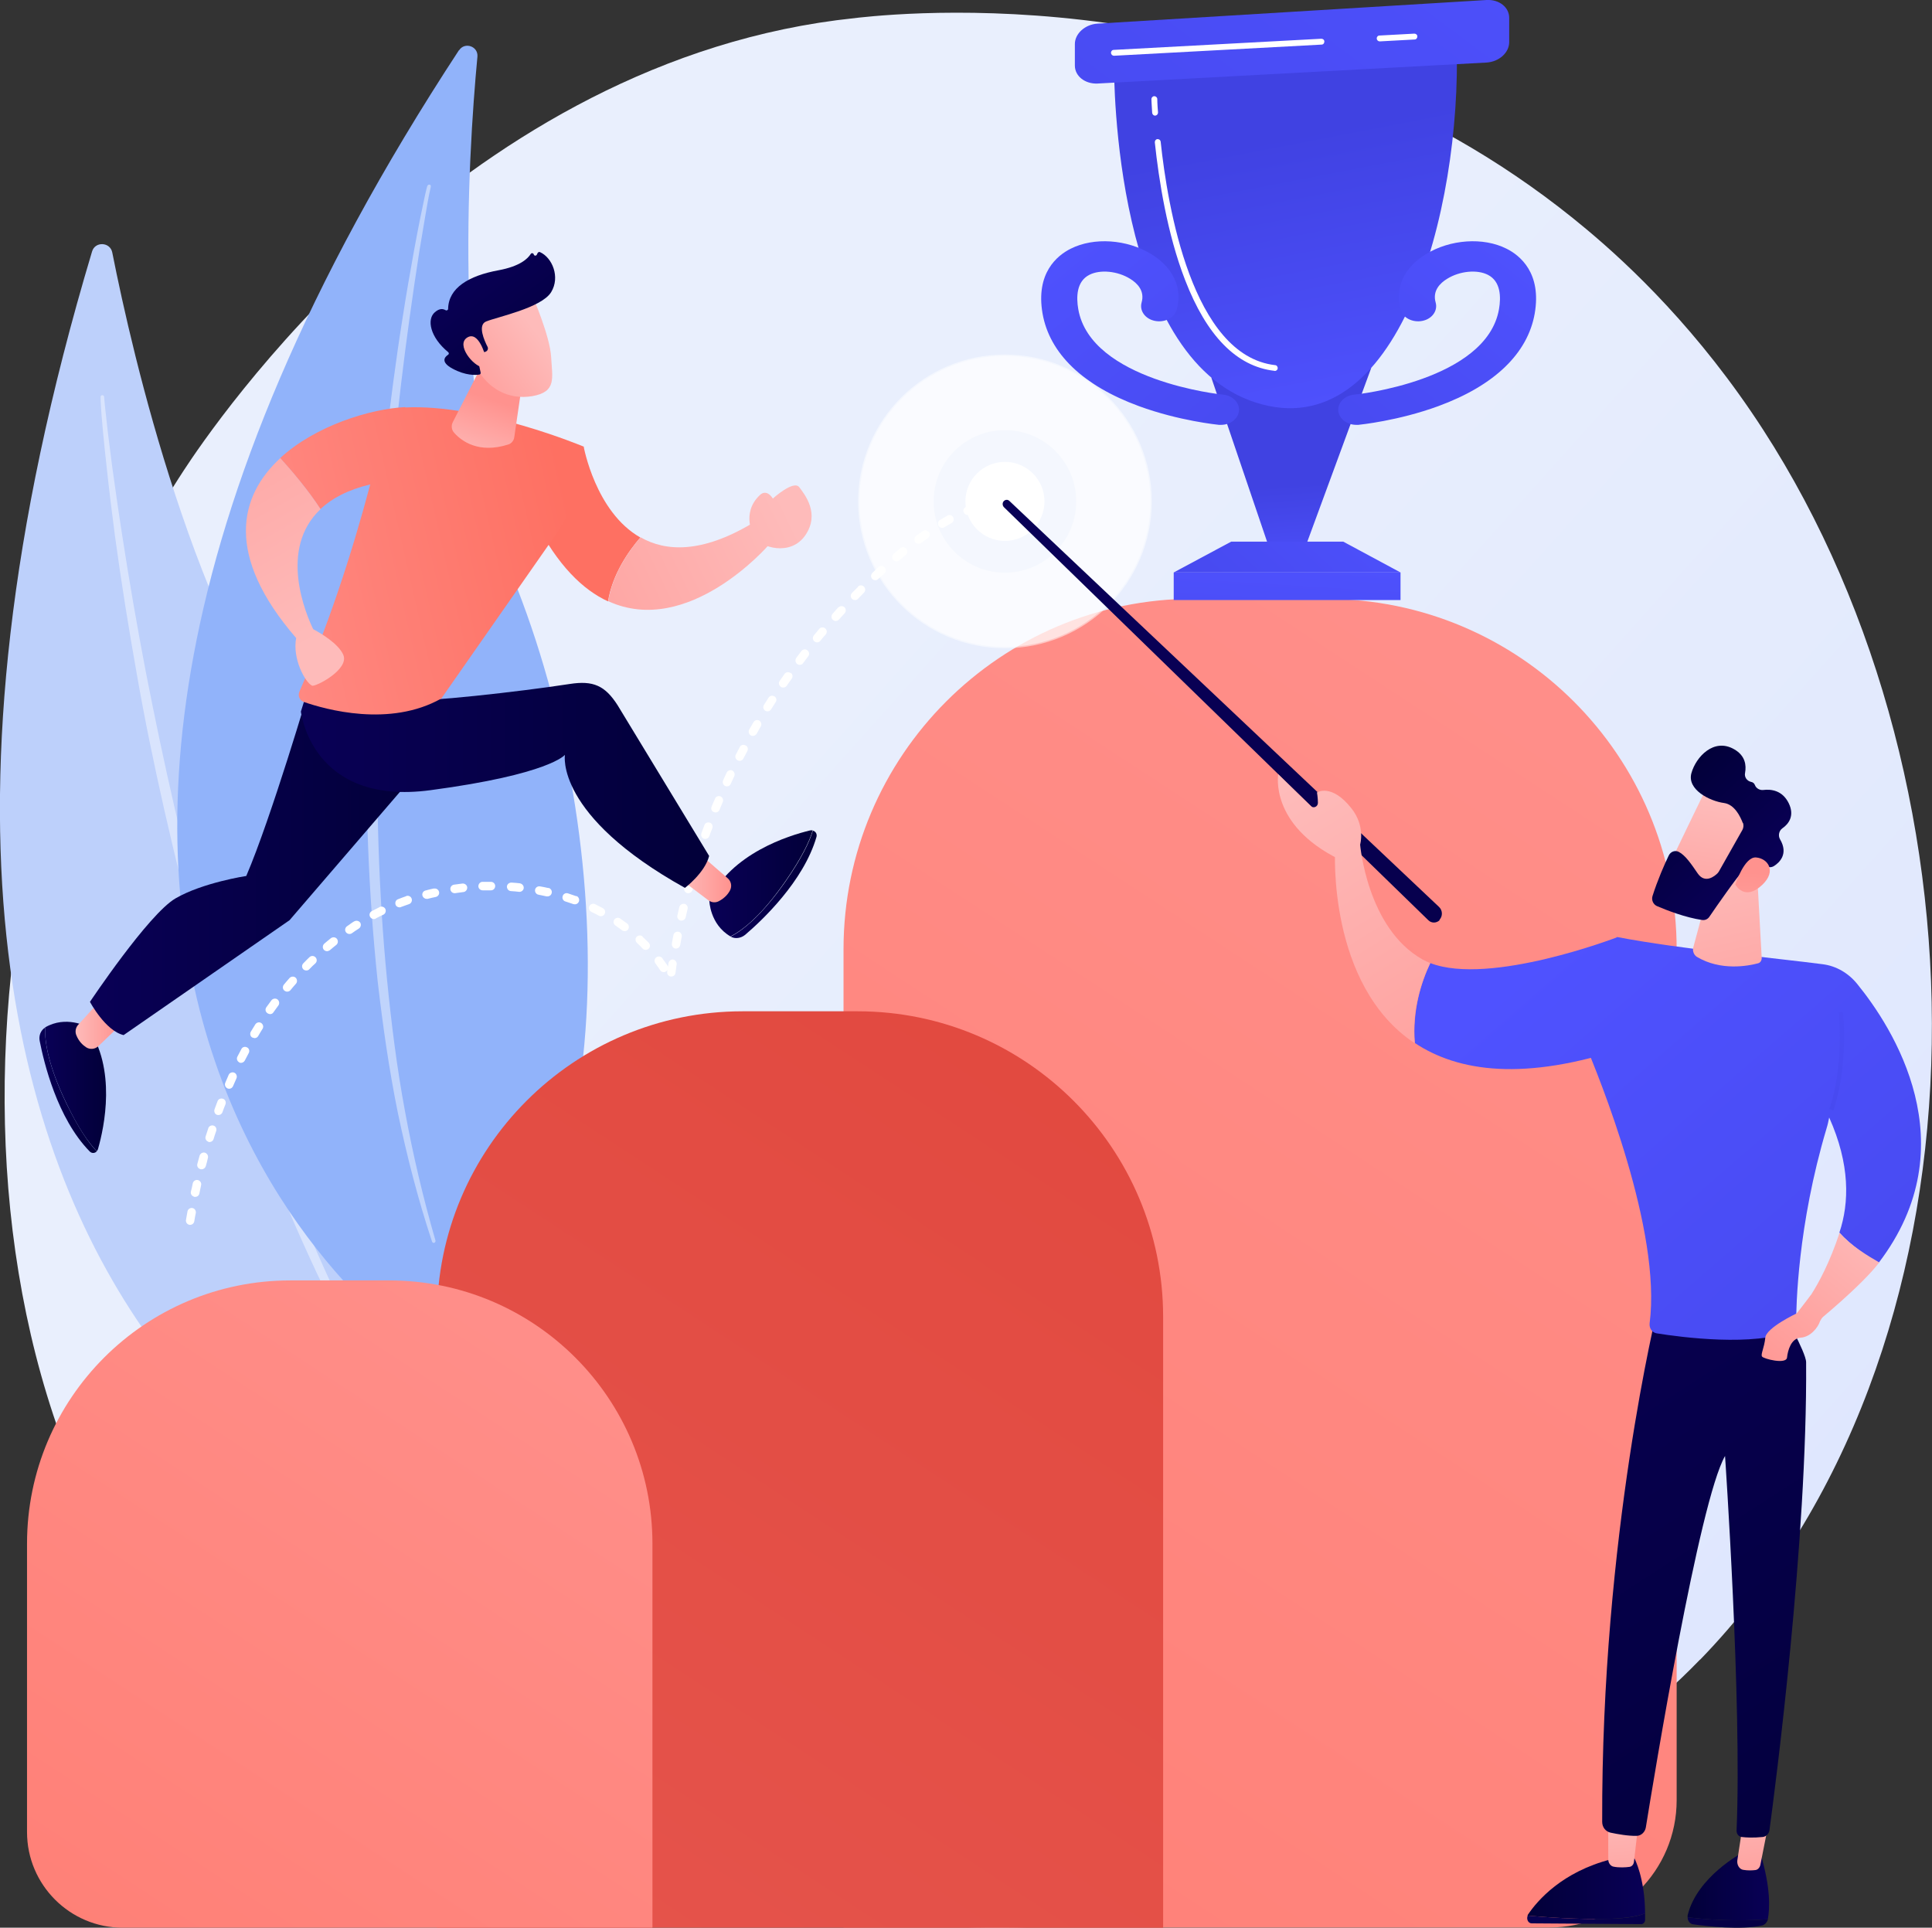 <?xml version="1.0" encoding="UTF-8"?>
<svg id="katman_2" data-name="katman 2" xmlns="http://www.w3.org/2000/svg" xmlns:xlink="http://www.w3.org/1999/xlink" viewBox="0 0 102.22 102">
  <rect x="0" y="0" width="102.22" height="102" fill="#333333" stroke="none"/>
  <defs>
    <style>
      .cls-1 {
        fill: url(#linear-gradient-38);
      }

      .cls-1, .cls-2, .cls-3, .cls-4, .cls-5, .cls-6, .cls-7, .cls-8, .cls-9, .cls-10, .cls-11, .cls-12, .cls-13, .cls-14, .cls-15, .cls-16, .cls-17, .cls-18, .cls-19, .cls-20, .cls-21, .cls-22, .cls-23, .cls-24, .cls-25, .cls-26, .cls-27, .cls-28, .cls-29, .cls-30, .cls-31, .cls-32, .cls-33, .cls-34, .cls-35, .cls-36, .cls-37, .cls-38, .cls-39, .cls-40, .cls-41, .cls-42, .cls-43, .cls-44, .cls-45, .cls-46, .cls-47, .cls-48, .cls-49, .cls-50, .cls-51 {
        stroke-width: 0px;
      }

      .cls-2 {
        fill: url(#linear-gradient-12);
      }

      .cls-3 {
        fill: #bdd0fb;
      }

      .cls-4 {
        fill: url(#linear-gradient-17);
      }

      .cls-5 {
        fill: url(#linear-gradient-19);
      }

      .cls-6 {
        fill: url(#linear-gradient-33);
      }

      .cls-7 {
        fill: url(#linear-gradient);
      }

      .cls-8 {
        fill: url(#linear-gradient-21);
      }

      .cls-9 {
        fill: url(#linear-gradient-6);
      }

      .cls-10 {
        fill: url(#linear-gradient-42);
      }

      .cls-11 {
        fill: url(#linear-gradient-15);
      }

      .cls-12 {
        fill: url(#linear-gradient-11);
      }

      .cls-13 {
        fill: url(#linear-gradient-5);
      }

      .cls-14 {
        fill: url(#linear-gradient-31);
      }

      .cls-15 {
        fill: url(#linear-gradient-34);
      }

      .cls-16 {
        fill: url(#linear-gradient-41);
      }

      .cls-17 {
        fill: url(#linear-gradient-40);
      }

      .cls-18 {
        fill: url(#linear-gradient-13);
      }

      .cls-19 {
        fill: url(#linear-gradient-23);
      }

      .cls-20 {
        fill: url(#linear-gradient-25);
      }

      .cls-21 {
        fill: url(#linear-gradient-43);
      }

      .cls-22 {
        fill: url(#linear-gradient-16);
      }

      .cls-23 {
        fill: url(#linear-gradient-22);
      }

      .cls-24 {
        fill: url(#linear-gradient-35);
      }

      .cls-25 {
        fill: url(#linear-gradient-32);
      }

      .cls-26 {
        fill: url(#linear-gradient-20);
      }

      .cls-27 {
        fill: url(#linear-gradient-14);
      }

      .cls-28 {
        fill: url(#linear-gradient-2);
      }

      .cls-52 {
        stroke-width: 4px;
      }

      .cls-52, .cls-53 {
        fill: none;
        opacity: .5;
        stroke: #fff;
        stroke-miterlimit: 10;
      }

      .cls-29 {
        fill: #91b3fa;
      }

      .cls-30 {
        fill: url(#linear-gradient-45);
      }

      .cls-31 {
        fill: url(#linear-gradient-7);
      }

      .cls-32 {
        fill: url(#linear-gradient-39);
      }

      .cls-33 {
        fill: url(#linear-gradient-3);
      }

      .cls-34 {
        fill: url(#linear-gradient-9);
      }

      .cls-35 {
        fill: url(#linear-gradient-27);
      }

      .cls-53 {
        stroke-width: 7.56px;
      }

      .cls-36 {
        fill: url(#linear-gradient-36);
      }

      .cls-37 {
        fill: url(#linear-gradient-8);
      }

      .cls-38 {
        fill: url(#linear-gradient-47);
      }

      .cls-39 {
        fill: url(#linear-gradient-24);
      }

      .cls-40 {
        fill: url(#linear-gradient-26);
      }

      .cls-41 {
        fill: url(#linear-gradient-18);
      }

      .cls-42 {
        fill: url(#linear-gradient-30);
      }

      .cls-43, .cls-48 {
        fill: #fff;
      }

      .cls-44 {
        fill: url(#linear-gradient-44);
      }

      .cls-45 {
        fill: url(#linear-gradient-29);
      }

      .cls-46 {
        fill: url(#linear-gradient-46);
      }

      .cls-47 {
        fill: url(#linear-gradient-28);
      }

      .cls-48 {
        opacity: .43;
      }

      .cls-49 {
        fill: url(#linear-gradient-10);
      }

      .cls-50 {
        fill: url(#linear-gradient-4);
      }

      .cls-51 {
        fill: url(#linear-gradient-37);
      }
    </style>
    <linearGradient id="linear-gradient" x1="116.23" y1="112.3" x2="37.37" y2="41.56" gradientUnits="userSpaceOnUse">
      <stop offset="0" stop-color="#dae3fe"/>
      <stop offset="1" stop-color="#e9effd"/>
    </linearGradient>
    <linearGradient id="linear-gradient-2" x1="97.84" y1="23.38" x2="-2.67" y2="176.88" gradientUnits="userSpaceOnUse">
      <stop offset="0" stop-color="#ff928e"/>
      <stop offset="1" stop-color="#fe7062"/>
    </linearGradient>
    <linearGradient id="linear-gradient-3" x1="66.03" y1="47.22" x2="-7.4" y2="159.35" gradientUnits="userSpaceOnUse">
      <stop offset="0" stop-color="#e1473d"/>
      <stop offset="1" stop-color="#e9605a"/>
    </linearGradient>
    <linearGradient id="linear-gradient-4" x1="35.54" y1="62.93" x2="-16.8" y2="142.86" xlink:href="#linear-gradient-2"/>
    <linearGradient id="linear-gradient-5" x1="69.13" y1="31.02" x2="68.74" y2="25.61" gradientUnits="userSpaceOnUse">
      <stop offset="0" stop-color="#4f52ff"/>
      <stop offset="1" stop-color="#4042e2"/>
    </linearGradient>
    <linearGradient id="linear-gradient-6" x1="71.39" y1="22.19" x2="68.49" y2="7.12" xlink:href="#linear-gradient-5"/>
    <linearGradient id="linear-gradient-7" x1="68.22" y1="29.14" x2="67.5" y2="40.8" xlink:href="#linear-gradient-5"/>
    <linearGradient id="linear-gradient-8" x1="73.43" y1="24.47" x2="58.76" y2="40.49" xlink:href="#linear-gradient-5"/>
    <linearGradient id="linear-gradient-9" x1="80.82" y1="-14.3" x2="39.36" y2="40.91" xlink:href="#linear-gradient-5"/>
    <linearGradient id="linear-gradient-10" x1="81.25" y1="11.65" x2="61.76" y2="36.05" xlink:href="#linear-gradient-5"/>
    <linearGradient id="linear-gradient-11" x1="7973.51" y1="11.65" x2="7954.01" y2="36.05" gradientTransform="translate(8028.61) rotate(-180) scale(1 -1)" xlink:href="#linear-gradient-5"/>
    <linearGradient id="linear-gradient-12" x1="18.35" y1="15.56" x2="26.53" y2="23.23" xlink:href="#linear-gradient-2"/>
    <linearGradient id="linear-gradient-13" x1="41.68" y1="27.01" x2="22.31" y2="36.39" gradientUnits="userSpaceOnUse">
      <stop offset="0" stop-color="#febbba"/>
      <stop offset="1" stop-color="#ff928e"/>
    </linearGradient>
    <linearGradient id="linear-gradient-14" x1="41.77" y1="27.2" x2="22.4" y2="36.58" xlink:href="#linear-gradient-13"/>
    <linearGradient id="linear-gradient-15" x1="2.08" y1="57.68" x2="5.11" y2="57.68" gradientUnits="userSpaceOnUse">
      <stop offset="0" stop-color="#090056"/>
      <stop offset="1" stop-color="#020039"/>
    </linearGradient>
    <linearGradient id="linear-gradient-16" x1="2.38" y1="57.49" x2="5.61" y2="57.49" xlink:href="#linear-gradient-15"/>
    <linearGradient id="linear-gradient-17" x1="3.99" y1="54.23" x2="6.37" y2="54.23" xlink:href="#linear-gradient-13"/>
    <linearGradient id="linear-gradient-18" x1="38.66" y1="46.79" x2="43.21" y2="46.79" xlink:href="#linear-gradient-15"/>
    <linearGradient id="linear-gradient-19" x1="37.53" y1="46.75" x2="43.01" y2="46.75" xlink:href="#linear-gradient-15"/>
    <linearGradient id="linear-gradient-20" x1="36.07" y1="46.59" x2="38.68" y2="46.59" xlink:href="#linear-gradient-13"/>
    <linearGradient id="linear-gradient-21" x1="4.76" y1="45.55" x2="22.33" y2="45.55" xlink:href="#linear-gradient-15"/>
    <linearGradient id="linear-gradient-22" x1="15.92" y1="41.36" x2="37.53" y2="41.36" xlink:href="#linear-gradient-15"/>
    <linearGradient id="linear-gradient-23" x1="7.97" y1="32.59" x2="30.33" y2="27.5" xlink:href="#linear-gradient-2"/>
    <linearGradient id="linear-gradient-24" x1="17.64" y1="33.34" x2="6.11" y2="12.96" xlink:href="#linear-gradient-13"/>
    <linearGradient id="linear-gradient-25" x1="24.93" y1="24.62" x2="26.13" y2="21.18" xlink:href="#linear-gradient-13"/>
    <linearGradient id="linear-gradient-26" x1="28.36" y1="17.53" x2="23.07" y2="21.58" xlink:href="#linear-gradient-13"/>
    <linearGradient id="linear-gradient-27" x1="24.64" y1="14.32" x2="29.57" y2="20.67" xlink:href="#linear-gradient-15"/>
    <linearGradient id="linear-gradient-28" x1="27.71" y1="16.67" x2="22.41" y2="20.72" xlink:href="#linear-gradient-13"/>
    <linearGradient id="linear-gradient-29" x1="5068.59" y1="99.82" x2="5072.91" y2="99.82" gradientTransform="translate(5162.21) rotate(-180) scale(1 -1)" xlink:href="#linear-gradient-15"/>
    <linearGradient id="linear-gradient-30" x1="5079.43" y1="94.81" x2="5063.68" y2="107.18" gradientTransform="translate(5162.21) rotate(-180) scale(1 -1)" xlink:href="#linear-gradient-15"/>
    <linearGradient id="linear-gradient-31" x1="5069.81" y1="94.61" x2="5068.94" y2="102.24" gradientTransform="translate(5162.21) rotate(-180) scale(1 -1)" xlink:href="#linear-gradient-13"/>
    <linearGradient id="linear-gradient-32" x1="5082.21" y1="98.37" x2="5066.45" y2="110.74" gradientTransform="translate(5162.21) rotate(-180) scale(1 -1)" xlink:href="#linear-gradient-15"/>
    <linearGradient id="linear-gradient-33" x1="5075.17" y1="99.94" x2="5081.39" y2="99.94" gradientTransform="translate(5162.21) rotate(-180) scale(1 -1)" xlink:href="#linear-gradient-15"/>
    <linearGradient id="linear-gradient-34" x1="5076.53" y1="95.43" x2="5075.65" y2="103.05" gradientTransform="translate(5162.21) rotate(-180) scale(1 -1)" xlink:href="#linear-gradient-13"/>
    <linearGradient id="linear-gradient-35" x1="5087.06" y1="60.63" x2="5059.27" y2="103.76" gradientTransform="translate(5162.21) rotate(-180) scale(1 -1)" xlink:href="#linear-gradient-15"/>
    <linearGradient id="linear-gradient-36" x1="82.43" y1="49.29" x2="118.19" y2="90.37" xlink:href="#linear-gradient-5"/>
    <linearGradient id="linear-gradient-37" x1="5071.67" y1="45.13" x2="5068.1" y2="60.55" gradientTransform="translate(5162.21) rotate(-180) scale(1 -1)" xlink:href="#linear-gradient-13"/>
    <linearGradient id="linear-gradient-38" x1="4476.89" y1="3194.3" x2="4470.97" y2="3202.14" gradientTransform="translate(5485.37 1112.64) rotate(-133.27) scale(1 -1)" xlink:href="#linear-gradient-13"/>
    <linearGradient id="linear-gradient-39" x1="4472.51" y1="3196.2" x2="4479.42" y2="3196.2" gradientTransform="translate(5485.37 1112.64) rotate(-133.27) scale(1 -1)" xlink:href="#linear-gradient-15"/>
    <linearGradient id="linear-gradient-40" x1="4468.3" y1="3200.6" x2="4473.05" y2="3195.72" gradientTransform="translate(5485.37 1112.64) rotate(-133.27) scale(1 -1)" xlink:href="#linear-gradient-13"/>
    <linearGradient id="linear-gradient-41" x1="104.96" y1="48.06" x2="86.88" y2="66.81" xlink:href="#linear-gradient-5"/>
    <linearGradient id="linear-gradient-42" x1="5816.7" y1="533.99" x2="5777.31" y2="589.56" gradientTransform="translate(5883.34 507.86) rotate(-170.08) scale(1 -1)" xlink:href="#linear-gradient-15"/>
    <linearGradient id="linear-gradient-43" x1="79.63" y1="51.73" x2="115.39" y2="92.8" xlink:href="#linear-gradient-5"/>
    <linearGradient id="linear-gradient-44" x1="67.84" y1="41.66" x2="82.28" y2="64.79" xlink:href="#linear-gradient-13"/>
    <linearGradient id="linear-gradient-45" x1="68.7" y1="41.13" x2="83.13" y2="64.26" xlink:href="#linear-gradient-13"/>
    <linearGradient id="linear-gradient-46" x1="99.46" y1="64.71" x2="92.15" y2="73.66" xlink:href="#linear-gradient-13"/>
    <linearGradient id="linear-gradient-47" x1="99.38" y1="64.81" x2="92.25" y2="73.54" xlink:href="#linear-gradient-13"/>
  </defs>
  <g id="Layer_1" data-name="Layer 1">
    <g>
      <path class="cls-7" d="M89.95,87.81c-2.65,2.74-5.03,4.34-6.85,5.56-17.73,11.84-38.01,8.43-44.27,7.26-10.11-1.88-18.65-3.21-25.98-9.84C-3.82,75.74-3.01,44.33,9.73,24.88c1.51-2.31,14.22-21.15,34.54-23.81.5-.06.87-.1,1.19-.14,3.14-.33,22.62-2.09,38.5,11.22,2.27,1.9,5.93,5.34,9.32,10.58,12.4,19.16,12.44,48.83-3.33,65.09Z"/>
      <g>
        <path class="cls-28" d="M63.18,31.69h6.98c10.24,0,18.55,8.31,18.55,18.55v45.01c0,3.72-3.02,6.74-6.74,6.74h-37.34v-51.76c0-10.24,8.31-18.55,18.55-18.55Z"/>
        <g>
          <g>
            <path class="cls-3" d="M4.87,13.31c.16-.55.96-.51,1.07.05,1.08,5.45,4.34,19.64,10.47,27.52,9.98,12.83,15.71,32.83,7.92,42.34,0,0-37.41-9.97-19.46-69.91Z"/>
            <path class="cls-48" d="M5.32,20.99c0,.18.01.32.02.48l.03.46.08.92c.06.61.12,1.22.19,1.83.13,1.22.28,2.44.44,3.66.33,2.43.72,4.86,1.15,7.28.42,2.42.92,4.83,1.46,7.22.55,2.4,1.12,4.78,1.78,7.15,1.31,4.74,2.87,9.41,4.76,13.95.97,2.26,2,4.5,3.15,6.67,1.17,2.16,2.43,4.28,3.84,6.29.03.04.09.05.13.02.04-.03.05-.09.03-.13h0c-1.33-2.06-2.54-4.19-3.65-6.37-1.11-2.18-2.1-4.42-3.02-6.68-.92-2.26-1.76-4.57-2.54-6.88-.78-2.32-1.46-4.67-2.13-7.02-1.32-4.71-2.39-9.5-3.33-14.31-.46-2.41-.88-4.82-1.25-7.24-.19-1.21-.36-2.42-.53-3.64l-.23-1.82-.1-.91-.05-.46c-.01-.15-.03-.31-.04-.44v-.02c0-.05-.05-.09-.1-.09-.05,0-.09.04-.09.1Z"/>
          </g>
          <g>
            <path class="cls-29" d="M24.29,2.66c.3-.46,1.02-.21.97.34-.5,5.29-1.38,19.19,2.09,28.09,5.65,14.48,5.45,34.39-4.29,40.99,0,0-31.58-19.35,1.22-69.42Z"/>
            <path class="cls-48" d="M22.61,9.83c-.05.16-.07.3-.11.44l-.09.43-.18.86c-.12.58-.22,1.15-.33,1.73-.21,1.16-.41,2.31-.59,3.47-.37,2.32-.67,4.65-.94,6.99-.27,2.33-.48,4.68-.63,7.02-.15,2.35-.27,4.69-.32,7.04-.1,4.7.07,9.41.56,14.09.27,2.34.6,4.67,1.07,6.98.48,2.3,1.07,4.59,1.81,6.82.02.05.07.08.12.06.05-.02.07-.07.06-.12h0c-.65-2.25-1.19-4.53-1.61-6.83-.43-2.3-.72-4.63-.95-6.95-.23-2.33-.37-4.67-.45-7.01-.08-2.34-.07-4.68-.04-7.02.07-4.68.4-9.36.85-14.03.23-2.33.51-4.66.83-6.98.16-1.16.33-2.32.51-3.48l.29-1.73.15-.87.08-.43c.03-.14.06-.29.09-.41v-.02c.02-.05-.01-.1-.06-.11-.05-.01-.1.02-.11.06Z"/>
          </g>
        </g>
        <path class="cls-33" d="M39.28,53.51h6.09c8.92,0,16.17,7.24,16.17,16.17v32.32H23.12v-32.32c0-8.92,7.24-16.17,16.17-16.17Z"/>
        <path class="cls-50" d="M15.35,67.75h5.24c7.69,0,13.93,6.24,13.93,13.93v20.32H6.49c-2.79,0-5.06-2.27-5.06-5.06v-15.26c0-7.69,6.24-13.93,13.93-13.93Z"/>
        <g>
          <polygon class="cls-13" points="69.07 28.93 67.13 28.93 64.09 19.98 72.55 19.47 69.07 28.93"/>
          <path class="cls-9" d="M58.94,3.35c0,.76,0,15.55,7.5,17.95,7.51,2.4,10.9-10.11,10.63-19.02l-18.13,1.08Z"/>
          <rect class="cls-31" x="62.1" y="30.29" width="12" height="1.46"/>
          <polygon class="cls-37" points="74.1 30.29 62.1 30.29 65.14 28.66 71.07 28.66 74.1 30.29"/>
          <path class="cls-34" d="M58.07,1.25c-.66.04-1.2.53-1.2,1.08v1.14c0,.56.54.98,1.2.95l20.58-1.11c.66-.04,1.2-.52,1.2-1.08V.94c0-.56-.54-.98-1.2-.94l-20.58,1.25Z"/>
          <path class="cls-49" d="M71.76,22.48c-.48,0-.89-.3-.95-.71-.06-.44.32-.84.84-.89.1,0,7-.74,7.66-4.52.11-.64.1-1.47-.59-1.82-.57-.29-1.49-.2-2.15.21-.38.23-.79.64-.61,1.26.12.43-.19.87-.71.97-.51.1-1.03-.16-1.15-.6-.32-1.12.18-2.22,1.34-2.93,1.29-.79,3.04-.91,4.27-.29.72.36,1.86,1.29,1.49,3.43-.37,2.11-2.13,3.81-5.1,4.9-2.13.78-4.15.98-4.23.99-.04,0-.07,0-.11,0Z"/>
          <path class="cls-12" d="M64.6,22.48c.48,0,.89-.3.95-.71.06-.44-.32-.84-.84-.89-.1,0-7-.74-7.66-4.52-.11-.64-.1-1.47.59-1.82.57-.29,1.49-.2,2.15.21.38.23.79.64.61,1.26-.12.43.19.87.71.97.51.1,1.03-.16,1.15-.6.32-1.12-.18-2.22-1.34-2.93-1.29-.79-3.04-.91-4.27-.29-.72.36-1.86,1.29-1.49,3.43.37,2.11,2.13,3.81,5.1,4.9,2.13.78,4.15.98,4.23.99.04,0,.07,0,.11,0Z"/>
          <path class="cls-43" d="M73,2.19c-.08,0-.15-.06-.16-.15,0-.09.06-.16.15-.16l1.84-.1c.09,0,.16.06.16.15,0,.09-.06.16-.15.16l-1.84.1s0,0,0,0Z"/>
          <path class="cls-43" d="M58.94,2.95c-.08,0-.15-.06-.16-.15,0-.09.06-.16.15-.16l10.98-.59c.09,0,.16.06.16.15,0,.09-.06.16-.15.16l-10.98.59s0,0,0,0Z"/>
          <path class="cls-43" d="M67.44,19.62s-.01,0-.02,0c-1.99-.23-3.58-1.85-4.72-4.81-.95-2.45-1.39-5.31-1.6-7.28,0-.09.05-.16.14-.17.09,0,.16.05.17.14.36,3.39,1.66,11.31,6.05,11.82.09,0,.15.09.14.17,0,.08-.08.14-.16.14Z"/>
          <path class="cls-43" d="M61.12,6.12c-.08,0-.15-.06-.16-.15-.03-.45-.04-.71-.04-.72,0-.09.07-.16.15-.16.09,0,.16.07.16.15,0,0,0,.27.04.71,0,.09-.06.16-.15.17,0,0,0,0-.01,0Z"/>
        </g>
        <g>
          <path class="cls-43" d="M16.37,50.65c-.11.11-.22.21-.32.32-.09.09-.09.23,0,.32.04.04.1.06.16.06s.12-.02.16-.07c.1-.11.21-.21.32-.31.09-.09.09-.23,0-.32-.09-.09-.23-.09-.32,0Z"/>
          <path class="cls-43" d="M11.48,58.99s.05.01.08.01c.09,0,.18-.06.21-.15.05-.14.1-.28.16-.42.04-.12-.01-.25-.13-.29-.12-.04-.25.01-.29.13-.05.14-.11.28-.16.43-.04.12.02.25.13.29Z"/>
          <path class="cls-43" d="M12.03,57.59s.06.02.09.02c.09,0,.17-.05.21-.14.06-.14.12-.27.18-.41.05-.11,0-.25-.11-.3-.11-.05-.25,0-.3.11-.06.14-.12.28-.18.42-.05.11,0,.25.12.3Z"/>
          <path class="cls-43" d="M10.28,63.33s.03,0,.05,0c.1,0,.2-.07.22-.18.03-.15.06-.29.09-.44.03-.12-.05-.24-.17-.27-.12-.03-.24.05-.27.17-.03.15-.06.3-.1.44-.03.12.05.24.17.27Z"/>
          <path class="cls-43" d="M10.61,61.87s.04,0,.06,0c.1,0,.19-.07.22-.17.04-.14.08-.29.11-.43.03-.12-.04-.24-.16-.28-.12-.03-.24.04-.28.16-.04.15-.08.29-.12.44-.03.12.04.24.16.27Z"/>
          <path class="cls-43" d="M12.65,56.22s.07.02.1.02c.08,0,.16-.05.2-.12.07-.13.14-.27.21-.4.06-.11.02-.25-.09-.3-.11-.06-.25-.02-.3.09-.07.13-.14.27-.21.4-.06.11-.01.25.1.3Z"/>
          <path class="cls-43" d="M14.16,53.62s.08.04.13.04c.07,0,.14-.03.18-.1.09-.12.17-.24.26-.36.07-.1.05-.24-.05-.32-.1-.07-.24-.05-.32.05-.09.12-.18.25-.27.37-.07.1-.05.24.06.31Z"/>
          <path class="cls-43" d="M15.2,52.47c.06,0,.13-.03.17-.08.09-.11.19-.23.29-.34.08-.09.07-.24-.02-.32-.09-.08-.24-.07-.32.02-.1.11-.2.23-.3.35-.08.1-.07.24.03.32.04.03.09.05.14.05Z"/>
          <path class="cls-43" d="M13.36,54.9s.08.03.11.03c.08,0,.15-.04.19-.11.08-.13.15-.26.23-.38.07-.11.03-.24-.07-.31-.11-.07-.24-.03-.31.07-.08.13-.16.26-.24.39-.06.11-.03.25.08.31Z"/>
          <path class="cls-43" d="M11.01,60.42s.04.01.07.01c.1,0,.19-.06.22-.16.04-.14.09-.29.14-.43.04-.12-.03-.25-.14-.28-.12-.04-.25.03-.28.14-.05.14-.09.29-.14.43-.04.12.03.25.15.28Z"/>
          <path class="cls-43" d="M10.02,64.81s.02,0,.04,0c.11,0,.2-.08.22-.19.02-.15.05-.29.08-.44.02-.12-.06-.24-.18-.26-.12-.02-.24.06-.26.18-.03.15-.05.3-.08.45-.02.12.06.24.19.26Z"/>
          <path class="cls-43" d="M17.51,49.64c-.12.1-.24.19-.35.29-.09.08-.11.22-.03.32.04.05.11.08.17.08.05,0,.1-.02.15-.05.11-.1.23-.19.34-.28.1-.08.11-.22.04-.32-.08-.1-.22-.11-.32-.04Z"/>
          <path class="cls-43" d="M20.08,48c-.14.07-.27.14-.41.21-.11.06-.15.19-.09.3.04.08.12.12.2.12.04,0,.07,0,.1-.03.13-.07.26-.14.4-.2.11-.05.16-.19.11-.3-.05-.11-.19-.16-.3-.11Z"/>
          <path class="cls-43" d="M45.4,31.05c-.11.11-.21.21-.32.32-.09.09-.09.23,0,.32.04.04.1.06.16.06s.12-.02.16-.07c.1-.11.21-.21.31-.32.09-.09.09-.23,0-.32-.09-.09-.23-.09-.32,0Z"/>
          <path class="cls-43" d="M44.35,32.14c-.1.11-.2.22-.3.34-.08.09-.08.24.02.32.04.04.1.06.15.06.06,0,.12-.03.17-.08.1-.11.2-.22.3-.33.08-.09.08-.23-.01-.32-.09-.08-.23-.08-.32.01Z"/>
          <path class="cls-43" d="M43.35,33.27c-.1.12-.19.23-.29.35-.08.1-.07.24.03.32.04.03.09.05.14.05.07,0,.13-.03.17-.08.09-.12.19-.23.29-.34.08-.1.07-.24-.03-.32-.1-.08-.24-.07-.32.03Z"/>
          <path class="cls-43" d="M47.64,29.01c-.12.1-.23.19-.35.29-.09.08-.11.22-.03.32.04.05.11.08.17.08.05,0,.1-.02.15-.05.11-.1.23-.19.34-.29.1-.08.11-.22.03-.32-.08-.1-.22-.11-.32-.03Z"/>
          <path class="cls-43" d="M46.49,30c-.11.1-.22.2-.33.31-.09.09-.1.23-.01.32.04.05.1.07.16.07.06,0,.11-.02.15-.06.11-.1.22-.2.33-.3.09-.08.1-.23.01-.32-.08-.09-.23-.1-.32-.01Z"/>
          <path class="cls-43" d="M40.97,36.85c-.1-.07-.24-.04-.31.07-.08.13-.16.25-.24.38-.07.11-.03.24.07.31.04.02.08.03.12.03.07,0,.15-.04.19-.11.08-.13.16-.25.24-.38.07-.1.04-.24-.07-.31Z"/>
          <path class="cls-43" d="M40.18,38.13c-.11-.06-.25-.03-.31.08-.08.13-.15.26-.23.39-.06.11-.02.25.08.31.04.02.07.03.11.03.08,0,.15-.04.2-.11.07-.13.15-.26.22-.39.06-.11.03-.25-.08-.31Z"/>
          <path class="cls-43" d="M41.82,35.61c-.1-.07-.24-.05-.31.05-.09.12-.17.25-.26.37-.07.1-.04.24.06.31.04.03.08.04.13.04.07,0,.14-.03.19-.1.08-.12.17-.25.26-.37.07-.1.05-.24-.05-.31Z"/>
          <path class="cls-43" d="M42.72,34.41c-.1-.08-.24-.06-.32.04-.09.12-.18.24-.27.36-.07.1-.05.24.04.32.04.03.09.05.14.05.07,0,.14-.03.18-.09.09-.12.18-.24.27-.36.08-.1.06-.24-.04-.32Z"/>
          <path class="cls-43" d="M39.44,39.44c-.11-.06-.25-.02-.3.09-.07.13-.14.27-.21.4-.06.11-.01.25.1.3.03.02.07.03.1.03.08,0,.16-.04.2-.12.07-.13.14-.27.21-.4.06-.11.02-.25-.09-.3Z"/>
          <path class="cls-43" d="M51.54,26.65c-.14.05-.29.11-.43.17-.11.05-.17.18-.12.29.04.09.12.14.21.14.03,0,.06,0,.09-.02.14-.06.27-.11.41-.16.12-.04.18-.17.14-.29-.04-.12-.17-.18-.29-.14Z"/>
          <path class="cls-43" d="M50.14,27.28c-.13.07-.27.15-.4.23-.11.06-.14.2-.08.31.04.07.12.11.19.11.04,0,.08-.01.11-.03.13-.08.26-.15.38-.22.11-.06.15-.2.09-.31-.06-.11-.2-.15-.31-.09Z"/>
          <path class="cls-43" d="M53.04,26.27c-.11.02-.22.04-.33.06-.04,0-.09.02-.13.03-.12.03-.2.15-.17.27.02.11.12.18.22.18.02,0,.03,0,.05,0,.04,0,.08-.02.12-.03.1-.02.2-.04.31-.05.12-.02.21-.13.19-.26-.02-.12-.13-.21-.26-.19Z"/>
          <path class="cls-43" d="M48.84,28.09c-.13.09-.25.18-.37.27-.1.07-.12.22-.05.32.04.06.11.09.18.09.05,0,.09-.01.13-.04.12-.09.24-.17.36-.26.1-.07.13-.21.06-.31-.07-.1-.21-.13-.31-.06Z"/>
          <path class="cls-43" d="M25.99,46.66h0c-.15,0-.31,0-.46,0-.12,0-.22.11-.22.23,0,.12.1.22.23.22,0,0,0,0,0,0,.15,0,.3,0,.44,0,.12,0,.22-.1.22-.23,0-.12-.1-.22-.23-.22Z"/>
          <path class="cls-43" d="M27.52,46.74c-.15-.02-.3-.03-.46-.04-.12,0-.23.08-.24.21,0,.12.08.23.21.24.15.01.29.02.44.04,0,0,.02,0,.02,0,.11,0,.21-.09.22-.2.01-.12-.08-.23-.2-.25Z"/>
          <path class="cls-43" d="M29.02,46.99c-.15-.03-.3-.07-.45-.09-.12-.02-.24.06-.26.18-.02.12.06.24.18.26.15.03.29.06.43.09.02,0,.03,0,.05,0,.1,0,.2-.07.22-.18.03-.12-.05-.24-.17-.27Z"/>
          <path class="cls-43" d="M33.19,48.87c-.12-.09-.25-.18-.38-.27-.1-.07-.24-.04-.31.06-.07.1-.04.24.06.31.12.08.24.17.36.26.04.03.09.04.13.04.07,0,.14-.03.18-.09.07-.1.05-.24-.05-.32Z"/>
          <path class="cls-43" d="M31.89,48.05c-.13-.07-.27-.14-.41-.21-.11-.05-.25,0-.3.11-.05.11,0,.25.11.3.13.06.26.13.39.2.03.02.07.03.11.03.08,0,.16-.04.2-.12.06-.11.02-.25-.09-.3Z"/>
          <path class="cls-43" d="M30.49,47.42c-.14-.05-.29-.1-.44-.15-.12-.04-.25.03-.28.15-.04.12.03.25.15.28.14.05.28.09.42.14.03,0,.05.01.08.01.09,0,.18-.06.21-.15.04-.12-.02-.25-.13-.29Z"/>
          <path class="cls-43" d="M18.74,48.75c-.07.04-.14.09-.21.14-.06.04-.12.08-.17.12-.1.07-.13.21-.06.31.04.06.11.1.19.1.04,0,.09-.01.13-.04.06-.04.11-.08.17-.12.07-.04.13-.09.2-.13.1-.07.13-.21.07-.31-.07-.1-.21-.13-.31-.07Z"/>
          <path class="cls-43" d="M22.96,47.01c-.15.03-.3.07-.45.11-.12.03-.19.15-.16.27.03.1.12.17.22.17.02,0,.04,0,.06,0,.14-.04.29-.07.43-.1.12-.03.2-.15.17-.27-.03-.12-.15-.2-.27-.17Z"/>
          <path class="cls-43" d="M21.49,47.42c-.14.05-.29.1-.43.16-.12.04-.17.17-.13.29.03.09.12.14.21.14.03,0,.05,0,.08-.02.14-.05.28-.1.42-.15.12-.04.18-.17.14-.29-.04-.12-.17-.18-.29-.14Z"/>
          <path class="cls-43" d="M24.47,46.75c-.15.02-.3.04-.45.06-.12.02-.21.13-.19.26.02.11.11.19.22.19.01,0,.02,0,.03,0,.15-.02.29-.04.44-.06.12-.01.21-.13.2-.25-.01-.12-.13-.21-.25-.2Z"/>
          <path class="cls-43" d="M36.6,46.38c-.12-.03-.24.04-.28.16-.04.15-.08.29-.12.44-.03.12.04.24.16.28.02,0,.04,0,.06,0,.1,0,.19-.07.22-.17.04-.14.08-.29.12-.43.03-.12-.04-.24-.16-.28Z"/>
          <path class="cls-43" d="M37.05,44.94c-.12-.04-.25.03-.28.14-.05.14-.09.29-.14.43-.04.12.03.25.15.28.02,0,.05.01.07.01.1,0,.18-.06.21-.16.05-.14.09-.28.14-.43.04-.12-.03-.25-.14-.28Z"/>
          <path class="cls-43" d="M37.56,43.53c-.12-.04-.25.01-.29.13-.05.14-.11.28-.16.43-.04.12.02.25.13.29.03,0,.05.01.08.01.09,0,.18-.06.21-.15.05-.14.1-.28.16-.42.04-.12-.01-.25-.13-.29Z"/>
          <path class="cls-43" d="M38.13,42.14c-.11-.05-.25,0-.3.12-.06.14-.12.28-.18.42-.05.12,0,.25.12.29.03.01.06.02.09.02.09,0,.17-.05.21-.14.06-.14.11-.28.17-.41.05-.11,0-.25-.12-.3Z"/>
          <path class="cls-43" d="M38.75,40.77c-.11-.05-.25,0-.3.11-.07.14-.13.27-.19.41-.05.11,0,.25.11.3.03.01.06.02.09.02.09,0,.17-.05.2-.13.06-.14.13-.27.19-.41.05-.11,0-.25-.11-.3Z"/>
          <path class="cls-43" d="M35.89,49.3c-.12-.02-.24.06-.26.18-.03.15-.06.3-.08.45-.02.12.06.24.18.26.01,0,.03,0,.04,0,.11,0,.2-.08.22-.19.03-.15.05-.29.08-.44.02-.12-.06-.24-.18-.26Z"/>
          <path class="cls-43" d="M35.63,50.77c-.12-.02-.24.07-.26.19,0,.07-.02.13-.03.2,0-.03-.02-.06-.03-.08-.09-.13-.18-.25-.27-.38-.07-.1-.22-.12-.32-.04-.1.07-.12.22-.04.32.09.12.17.24.25.36.07.1.21.13.31.06.03-.02.06-.05.07-.08,0,.03,0,.07-.01.1-.02.12.07.24.19.25.01,0,.02,0,.03,0,.11,0,.21-.08.22-.2.02-.15.04-.3.06-.44.02-.12-.07-.24-.19-.26Z"/>
          <path class="cls-43" d="M34.01,49.56c-.09-.09-.23-.08-.32,0-.09.09-.08.23,0,.32.11.1.21.2.31.31.04.05.1.07.16.07.06,0,.11-.02.16-.06.09-.09.09-.23,0-.32-.11-.11-.22-.22-.33-.32Z"/>
          <path class="cls-43" d="M36.21,47.83c-.12-.03-.24.05-.27.17-.03.15-.07.29-.1.44-.03.12.05.24.17.27.02,0,.03,0,.05,0,.1,0,.2-.07.22-.18.03-.15.07-.29.1-.44.03-.12-.05-.24-.17-.27Z"/>
          <circle class="cls-43" cx="53.17" cy="26.53" r="2.09"/>
          <circle class="cls-53" cx="53.17" cy="26.53" r="3.92"/>
          <circle class="cls-52" cx="53.17" cy="26.53" r="5.77"/>
        </g>
        <g>
          <path class="cls-2" d="M30.89,23.61l-2.58,3.97c1.2,2.34,2.53,3.63,3.86,4.24.24-1.46,1.09-2.66,1.71-3.38-2.38-1.35-3-4.82-3-4.82Z"/>
          <path class="cls-18" d="M39.75,27.72c-2.64,1.56-4.53,1.47-5.86.71-.62.72-1.47,1.93-1.71,3.38,4.24,1.95,8.48-2.96,8.48-2.96l-.91-1.14Z"/>
          <path class="cls-27" d="M39.89,28.4s-.71-1.24.31-2.2c0,0,.33-.38.69.18,0,0,1.1-1,1.4-.6.3.4,1.1,1.4.32,2.54-.79,1.15-2.38.64-2.73.08Z"/>
          <path class="cls-11" d="M2.39,54.37c-.23.14-.35.43-.29.71.22,1.12.92,4.08,2.64,5.84.11.12.28.11.38,0-.44-.45-.97-1.23-1.61-2.54-.97-2.02-1.15-3.27-1.12-4.01Z"/>
          <path class="cls-22" d="M4.6,54.32s-1.11-.6-2.21.04c0,0,0,0,0,0-.03.74.15,1.99,1.12,4.01.63,1.32,1.17,2.09,1.61,2.54.03-.03.06-.08.07-.13.32-1.12,1-4.24-.58-6.47Z"/>
          <path class="cls-4" d="M6.21,54.39l-1,.96c-.18.17-.45.2-.66.06-.18-.12-.38-.31-.51-.63-.08-.19-.04-.41.1-.56l1-1.1c.24-.26.66-.22.85.09l.31.53c.12.21.09.48-.09.65Z"/>
          <path class="cls-41" d="M38.66,49.56c.23.13.54.09.77-.1.87-.74,3.09-2.82,3.77-5.18.04-.16-.05-.29-.19-.33-.18.6-.59,1.45-1.42,2.65-1.28,1.84-2.28,2.62-2.93,2.96Z"/>
          <path class="cls-5" d="M37.53,47.65s.02,1.26,1.12,1.9c0,0,0,0,0,0,.66-.34,1.65-1.11,2.93-2.96.83-1.2,1.24-2.05,1.42-2.65-.04-.01-.09-.01-.14,0-1.13.27-4.18,1.22-5.34,3.7Z"/>
          <path class="cls-26" d="M37.45,45.56l1.05.91c.19.16.24.43.12.65-.1.19-.28.4-.58.56-.18.1-.4.08-.57-.05l-1.19-.9c-.28-.21-.28-.64.01-.85l.5-.36c.2-.14.47-.13.66.03Z"/>
          <path class="cls-8" d="M16.4,36.31s-2.05,6.97-3.37,10.04c0,0-2.31.35-3.75,1.19-1.43.84-4.52,5.47-4.52,5.47,0,0,.81,1.53,1.78,1.76l8.78-6.08,7.01-8.15-.33-3.78-5.6-.45Z"/>
          <path class="cls-23" d="M16.52,35.74l-.6,1.91s.55,5.01,6.86,4.16c6.31-.84,7.11-1.87,7.11-1.87,0,0-.55,3.2,6.35,7.04,0,0,1.05-.79,1.28-1.69l-4.84-7.97c-.67-1.05-1.3-1.32-2.53-1.13-2.72.42-7.8.98-8.57.85l-5.07-1.29Z"/>
          <path class="cls-19" d="M21.45,21.54c-1.84.09-4.75.97-6.63,2.7.58.64,1.47,1.67,2.13,2.7.59-.56,1.44-1.02,2.64-1.31-1.03,3.86-2.26,7.55-3.75,10.97-.09.21.01.46.23.54,1.15.4,4.55,1.36,7.28-.18l6.04-8.65c.65-.93,1.08-2,1.25-3.12l.24-1.56s-5.43-2.27-9.44-2.07Z"/>
          <path class="cls-39" d="M18.16,34.64c-.26-.58-1.16-1.12-1.59-1.35-.37-.77-1.86-4.23.39-6.35-.66-1.02-1.55-2.06-2.13-2.7-2.17,2-2.96,5.13.84,9.52-.21,1.08.47,2.34.84,2.52.17.08,2-.86,1.65-1.64Z"/>
          <path class="cls-20" d="M25.54,19.24l-1.58,3.09c-.1.19-.07.42.07.57.38.43,1.29,1.12,2.86.62.17-.05.3-.21.32-.39l.41-2.81-2.09-1.09Z"/>
          <g>
            <path class="cls-40" d="M28.17,15.65s.93,2.13.99,3.24c.06,1.12.3,1.84-.99,2.07-1.29.22-2.38-.42-2.97-1.53,0,0-.92-1.71-.72-2.42.21-.7,3.68-1.36,3.68-1.36Z"/>
            <path class="cls-35" d="M25.64,18.63l.07-.03c.09-.04.13-.15.09-.24-.18-.35-.54-1.16-.08-1.35.59-.24,2.93-.72,3.44-1.55.49-.8.06-1.83-.59-2.12-.04-.02-.09,0-.12.04l-.05.1c-.04.07-.14.06-.16-.02h0c-.02-.07-.12-.09-.16-.02-.16.25-.57.65-1.7.86-1.59.29-2.65.94-2.67,2.04,0,.07-.08.11-.14.07-.12-.07-.31-.11-.56.11-.44.37-.26,1.32.7,2.11.05.04.05.11,0,.14-.17.11-.43.38.24.74.69.37,1.21.34,1.41.31.05,0,.08-.06.07-.11l-.21-.97c-.01-.05.03-.11.09-.11h.33Z"/>
            <path class="cls-47" d="M25.68,18.84s-.35-1.36-.96-.98c-.61.38.32,1.52.81,1.57l.16-.6Z"/>
          </g>
        </g>
      </g>
      <g>
        <path class="cls-45" d="M89.29,101.45s0-.07,0-.1c.49-2.05,2.9-3.32,2.9-3.32l.96.08c.55,1.8.48,2.91.39,3.4,0,.01,0,.03,0,.04-.79.07-2.41.12-4.25-.1Z"/>
        <path class="cls-42" d="M93.54,101.55c-.04.16-.16.29-.3.33-1.12.25-2.91.05-3.66-.06-.17-.02-.29-.19-.29-.37,1.83.22,3.46.17,4.25.1Z"/>
        <path class="cls-14" d="M93.55,96.6l-.41,2.07c-.03.15-.14.27-.27.28-.16.02-.39.03-.63-.01-.21-.03-.35-.26-.32-.5l.28-1.84h1.34Z"/>
        <path class="cls-25" d="M85.15,101.53c1.06-.03,1.6-.16,1.89-.29,0,.11,0,.22,0,.34,0,.13-.09.23-.2.23l-5.8-.04c-.19,0-.29-.23-.21-.41.76.07,2.7.22,4.33.17Z"/>
        <path class="cls-6" d="M80.82,101.36s.01-.03.02-.05c.51-.76,1.82-2.27,4.4-2.93l1.24-.04s.55,1.02.56,2.9c-.28.12-.83.25-1.89.29-1.63.05-3.57-.1-4.33-.17Z"/>
        <path class="cls-15" d="M86.7,96.36c-.01.1-.18,1.58-.25,2.16-.02.14-.11.24-.23.26-.21.03-.55.05-.85-.01-.16-.03-.28-.2-.28-.39v-2.33l1.6.32Z"/>
        <path class="cls-24" d="M87.7,69.23s-2.98,12.03-2.93,27.17c0,.28.18.51.44.57.38.08.93.18,1.38.17.24,0,.45-.2.49-.45.42-2.6,2.82-17.26,4.19-19.65,0,0,.9,13.06.61,19.83,0,.17.11.31.27.33.24.03.62.05,1.11,0,.19-.02.33-.17.36-.36.3-2.2,2.01-15.31,1.94-24.76,0-.53-1.33-2.85-1.33-2.85h-6.53Z"/>
        <path class="cls-36" d="M83.12,53.02c.52-1.42,1.56-2.32,2.44-3.44,3.32.64,8.61,1.14,10.88,1.44.71.09,1.36.47,1.82,1.04,1.85,2.27,5.92,8.5,1.13,14.77-.61-.36-1.48-.94-2.07-1.61.53-1.58.57-3.61-.54-6.09-.04.2-.08.39-.14.58-1.53,5.14-1.61,9.41-1.61,10.4,0,.13-.08.25-.19.3-2.01.86-5.89.35-7.19.14-.24-.04-.4-.27-.37-.53.64-4.9-2.64-12.97-3.5-14.99-.13-.3-.35-.53-.63-.67-.14-.07-.28-.14-.41-.2.1-.39.22-.78.36-1.16Z"/>
        <path class="cls-51" d="M92.97,46.31l.24,4.38c0,.13-.07.25-.19.28-.52.14-1.97.42-3.24-.34-.16-.1-.24-.31-.19-.5l1.06-3.94,2.32.12Z"/>
        <g>
          <path class="cls-1" d="M90.38,41.52c-.05.05-2.26,4.66-2.26,4.66l2.51,1.28,2.71-4.03s-2.05-2.8-2.95-1.91Z"/>
          <path class="cls-32" d="M92.22,43.54c.04.12.03.26-.03.37l-1.25,2.21s-.04.06-.07.09c-.15.15-.66.57-1.05,0-.34-.5-.65-.95-.99-1.13-.2-.11-.44-.02-.54.19-.21.43-.6,1.32-.86,2.15-.06.21.04.43.23.52.51.22,1.51.61,2.4.74.15.02.29-.04.38-.17.38-.56,1.46-2.11,1.83-2.5.34-.36.97-.23,1.26-.14.11.03.22.02.32-.04.29-.18.79-.64.33-1.42-.11-.19-.06-.45.12-.58.32-.22.67-.65.34-1.33-.34-.69-.94-.75-1.35-.7-.18.02-.37-.08-.44-.26-.03-.08-.09-.15-.21-.17-.21-.05-.36-.25-.31-.48.07-.39.02-.9-.57-1.24-1.08-.63-2.03.4-2.27,1.26-.24.87.97,1.48,1.73,1.58.56.08.86.72.99,1.06Z"/>
          <path class="cls-17" d="M91.81,46.81s.48-1.49,1.1-1.44c.62.05,1.1.71.34,1.44-.95.91-1.43,0-1.43,0Z"/>
        </g>
        <path class="cls-16" d="M97,58.76c.81-2.35.52-5.2.51-5.23l-.22.03s.29,2.82-.5,5.12l.21.08Z"/>
        <g>
          <path class="cls-10" d="M76.16,48.67c.18-.19.17-.5-.02-.68l-22.74-21.49c-.06-.06-.16-.07-.23-.03-.14.07-.16.26-.05.37l22.45,21.85c.17.17.43.16.6,0Z"/>
          <g>
            <path class="cls-21" d="M75.68,50.96c3.16,1.22,9.89-1.37,9.89-1.37l.47,5.83c-5.39,1.81-8.89,1.29-11.18-.23-.14-1.72.34-3.23.82-4.24Z"/>
            <path class="cls-44" d="M70.64,44.94l1.32-.28s.36,4.46,3.31,6.11c.13.07.26.13.4.19-.48,1.01-.97,2.51-.82,4.24-4.64-3.08-4.21-10.25-4.21-10.25Z"/>
          </g>
          <path class="cls-30" d="M71.9,45.05l.07-.39s.27-.95-.46-1.88c-1.06-1.35-1.83-.85-1.83-.85,0,0,.05.29.05.55,0,.21-.24.31-.38.17l-1.72-1.68s-.48,2.66,3.21,4.49l1.05-.41Z"/>
        </g>
        <path class="cls-46" d="M97.33,65.23c.62.7,1.46,1.2,2.1,1.57-.96,1.25-3.3,3.15-3.3,3.15l-1.06-.46s1.23-1.16,2.26-4.26Z"/>
        <path class="cls-38" d="M95.8,68.54l-.73.95s-1.62.76-1.67,1.29c-.05.53-.26.89-.17,1,.08.12,1.28.43,1.32.05.04-.38.22-1.02.72-1.05.5-.03.91-.51,1.03-.88l.74-1.26-1.23-.11Z"/>
      </g>
    </g>
  </g>
</svg>